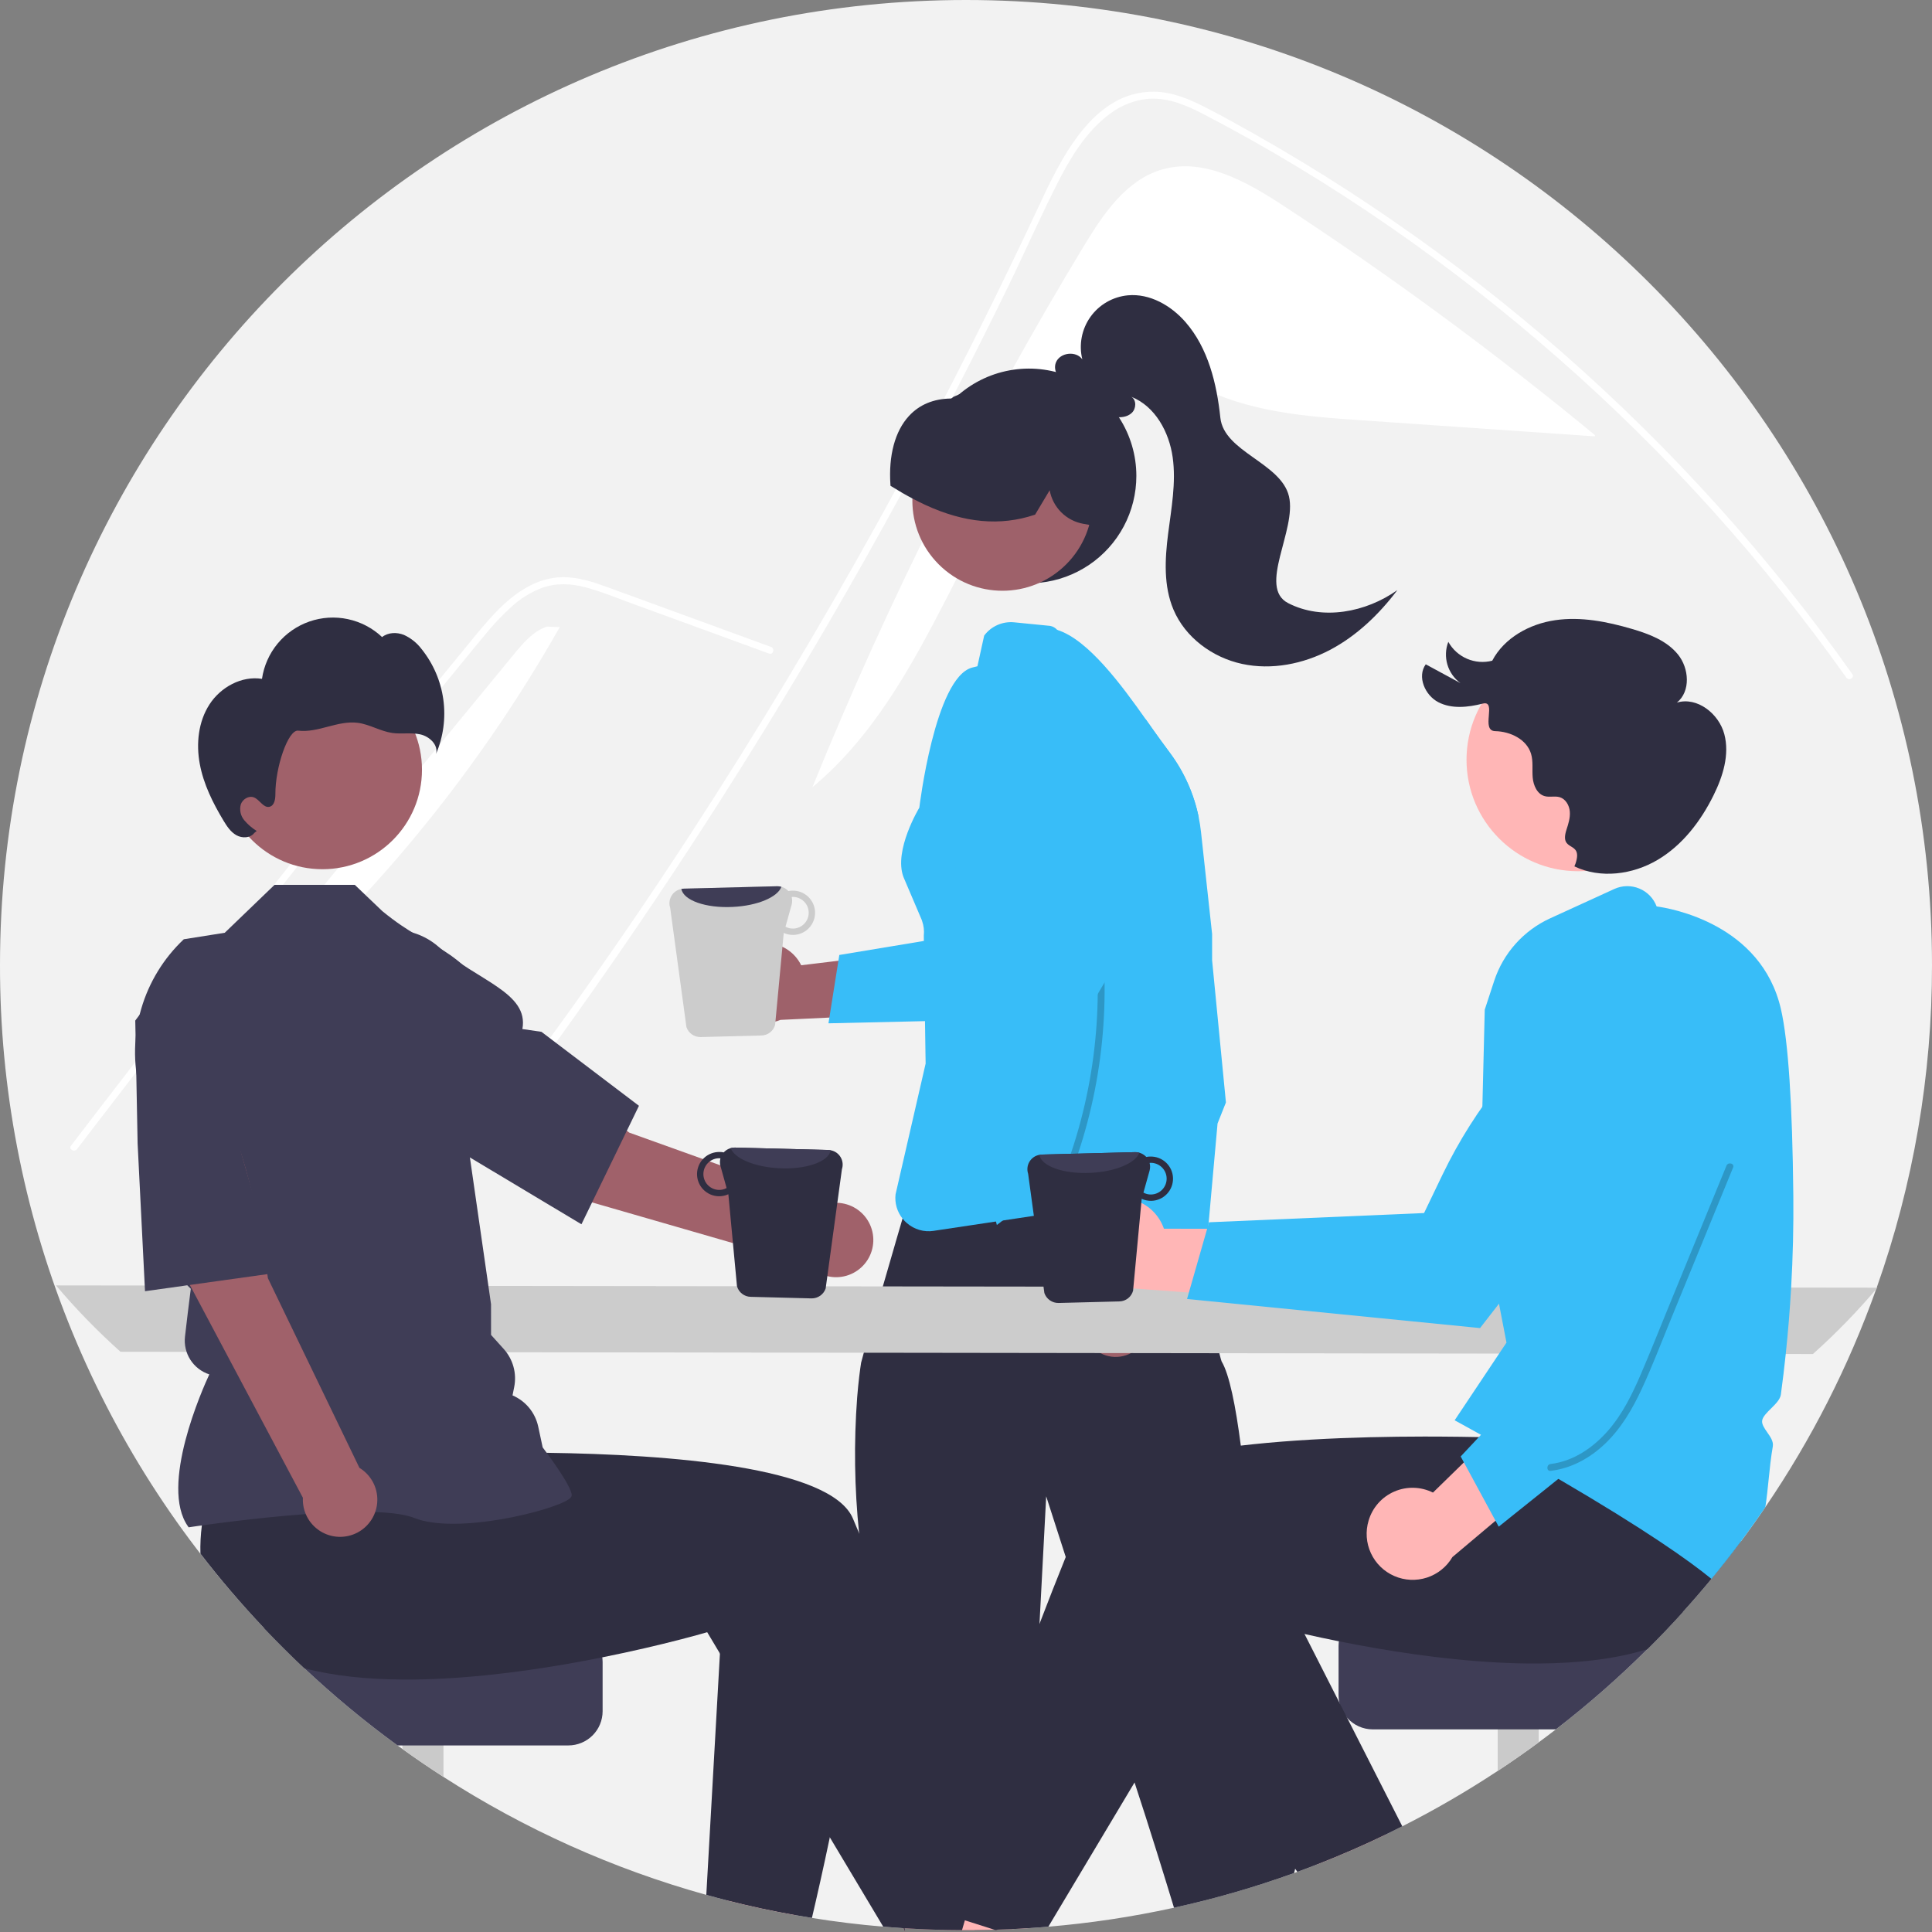 <svg width="218" height="218" viewBox="0 0 218 218" fill="none" xmlns="http://www.w3.org/2000/svg">
<rect x="0" y="0" width="218" height="218" fill="#808080" stroke="none"/>
<g clip-path="url(#clip0_222_570)">
<path d="M218 108.897C218.014 121.297 215.904 133.609 211.76 145.298C211.742 145.352 211.724 145.401 211.703 145.456V145.458C208.6 154.155 204.398 162.42 199.198 170.052C198.297 171.381 197.364 172.689 196.399 173.976C195.338 175.398 194.243 176.793 193.114 178.158C192.073 179.418 191.004 180.654 189.908 181.865C188.606 183.308 187.265 184.715 185.885 186.084C182.637 189.315 179.189 192.339 175.56 195.137C174.923 195.631 174.279 196.116 173.628 196.593C172.114 197.711 170.569 198.788 168.994 199.826C165.529 202.114 161.936 204.201 158.231 206.076C157.592 206.402 156.947 206.722 156.3 207.033C153.796 208.241 151.242 209.352 148.636 210.367C147.893 210.659 147.147 210.941 146.394 211.213C146.267 211.262 146.14 211.308 146.011 211.352C137.077 214.574 127.757 216.607 118.292 217.4C117.634 217.459 116.976 217.509 116.317 217.55C115.618 217.599 114.918 217.639 114.217 217.669C113.663 217.697 113.111 217.718 112.555 217.734C112.441 217.739 112.324 217.744 112.21 217.744C111.462 217.767 110.711 217.782 109.958 217.788C109.639 217.79 109.321 217.793 109 217.793C108.85 217.793 108.7 217.793 108.549 217.79C106.377 217.783 104.221 217.712 102.082 217.578C102.038 217.576 101.994 217.571 101.95 217.571C101.183 217.519 100.42 217.465 99.659 217.397C96.948 217.17 94.266 216.842 91.614 216.414C91.003 216.319 90.394 216.215 89.786 216.104C87.148 215.638 84.544 215.077 81.975 214.42C81.211 214.226 80.452 214.024 79.697 213.812C69.198 210.89 59.2 206.403 50.041 200.502C48.467 199.49 46.922 198.438 45.407 197.346C45.221 197.217 45.037 197.082 44.853 196.948C41.172 194.266 37.662 191.357 34.344 188.238C32.772 186.764 31.247 185.243 29.767 183.676C10.614 163.484 -0.042 136.714 -0 108.897C-0 48.755 48.801 0 109 0C169.198 0 218 48.755 218 108.897Z" fill="#F2F2F2"/>
<path d="M122.298 27.762C124.48 24.156 127.066 20.305 131.116 19.128C135.806 17.764 140.624 20.473 144.711 23.146C156.933 31.141 168.703 39.804 179.967 49.097L179.954 49.237C171.185 48.633 162.416 48.029 153.646 47.425C147.31 46.989 140.757 46.492 135.157 43.497C133.033 42.361 130.962 40.843 128.554 40.737C125.563 40.606 122.954 42.693 120.905 44.874C108.78 57.772 105.272 77.498 91.669 88.83C100.246 67.697 110.488 47.277 122.298 27.762Z" fill="white"/>
<path d="M47.77 137.166C49.111 135.475 49.658 135.079 50.981 133.372C61.75 119.457 71.871 105.073 81.346 90.218C87.782 80.129 93.898 69.847 99.696 59.371C102.456 54.39 105.14 49.371 107.749 44.312C109.773 40.39 111.752 36.444 113.686 32.475C114.239 31.341 114.777 30.202 115.311 29.06C116.571 26.376 117.808 23.679 119.136 21.031C120.649 18.013 122.491 14.849 125.269 12.821C126.533 11.861 128.045 11.279 129.628 11.145C131.89 10.999 133.977 11.932 135.938 12.951C150.292 20.429 163.729 29.803 175.883 40.471C188.068 51.162 198.959 63.24 208.335 76.46C208.622 76.869 209.3 76.478 209.011 76.066C207.871 74.456 206.708 72.862 205.523 71.286C195.687 58.209 184.344 46.334 171.727 35.907C165.481 30.744 158.94 25.946 152.138 21.539C148.677 19.298 145.15 17.161 141.558 15.13C139.747 14.106 137.929 13.095 136.079 12.146C134.266 11.216 132.341 10.379 130.27 10.348C123.221 10.238 119.571 18.213 117.065 23.58C116.277 25.268 115.479 26.952 114.672 28.63C111.623 35.003 108.456 41.317 105.172 47.572C103.145 51.435 101.073 55.275 98.957 59.092C92.373 70.979 85.375 82.625 77.963 94.031C68.144 109.139 58.403 122.486 47.217 136.614C46.909 137.005 47.459 137.563 47.77 137.166Z" fill="white"/>
<path d="M86.782 73.748L76.28 69.911L71.066 68.005C69.368 67.385 67.674 66.679 65.918 66.234C64.366 65.841 62.789 65.777 61.259 66.294C59.909 66.793 58.673 67.558 57.625 68.544C56.554 69.529 55.558 70.592 54.644 71.725C53.509 73.088 52.39 74.465 51.267 75.837C46.63 81.503 42.024 87.192 37.447 92.907C32.871 98.621 28.326 104.36 23.811 110.123C19.285 115.9 14.791 121.701 10.327 127.526C9.78 128.24 9.234 128.953 8.688 129.668C8.386 130.062 7.706 129.673 8.012 129.273C12.509 123.389 17.037 117.53 21.596 111.694C26.166 105.844 30.768 100.019 35.402 94.219C40.035 88.42 44.7 82.645 49.397 76.895C50.566 75.463 51.738 74.032 52.912 72.603C53.902 71.397 54.881 70.179 55.967 69.056C57.961 66.997 60.451 65.177 63.433 65.127C65.186 65.098 66.882 65.654 68.51 66.242C70.266 66.877 72.018 67.523 73.771 68.164L84.346 72.028L86.99 72.994C87.459 73.166 87.257 73.922 86.782 73.748Z" fill="white"/>
<path d="M58.02 73.787C59.054 72.53 60.172 71.213 61.718 70.703L63.161 70.76C52.172 90.159 37.33 107.111 19.547 120.574C32.371 104.978 45.196 89.382 58.02 73.787Z" fill="white"/>
<path d="M128.222 53.701C128.223 55.684 127.736 57.636 126.806 59.386C125.875 61.137 124.528 62.633 122.884 63.742C121.239 64.852 119.347 65.541 117.374 65.749C115.401 65.957 113.407 65.679 111.566 64.937C109.726 64.196 108.096 63.015 106.82 61.497C105.543 59.979 104.659 58.172 104.245 56.233C103.831 54.294 103.899 52.284 104.445 50.378C104.99 48.472 105.995 46.729 107.372 45.301C107.392 45.282 107.411 45.263 107.43 45.243C107.527 45.142 107.624 45.04 107.726 44.943C107.727 44.943 107.727 44.943 107.728 44.943C107.729 44.942 107.729 44.942 107.73 44.942C107.73 44.941 107.73 44.941 107.731 44.94C107.731 44.939 107.731 44.939 107.731 44.938C107.857 44.822 107.983 44.706 108.114 44.594C109.866 43.06 112.023 42.063 114.327 41.722C116.631 41.38 118.985 41.71 121.107 42.671C123.229 43.632 125.028 45.183 126.29 47.14C127.552 49.096 128.223 51.374 128.222 53.701Z" fill="#2F2E41"/>
<path d="M120.301 63.684C124.271 59.718 124.271 53.288 120.301 49.323C116.331 45.357 109.896 45.357 105.926 49.323C101.956 53.288 101.956 59.718 105.926 63.684C109.896 67.65 116.331 67.65 120.301 63.684Z" fill="#9E616A"/>
<path d="M120.376 46.738C118.802 45.266 116.843 44.267 114.726 43.857C112.608 43.447 110.418 43.642 108.407 44.42C108.348 44.443 108.288 44.469 108.228 44.498C108.226 44.498 108.226 44.5 108.223 44.5C108.029 44.581 107.832 44.663 107.643 44.754L107.527 44.811V44.826C107.506 44.842 107.483 44.86 107.46 44.875C107.412 44.92 107.354 44.952 107.291 44.968C105.336 44.994 103.744 45.657 102.564 46.937C100.987 48.644 100.246 51.404 100.474 54.71L100.479 54.81L100.567 54.867C101.401 55.387 102.191 55.845 102.952 56.246C103.402 56.487 103.84 56.706 104.275 56.908C104.327 56.932 104.379 56.957 104.43 56.981C108.832 59.011 112.858 59.379 116.726 58.093L116.798 58.07L118.442 55.318C118.612 56.258 119.065 57.124 119.74 57.8C120.416 58.477 121.282 58.931 122.222 59.102L122.906 59.223L123.908 59.399L123.949 59.21C124.944 54.736 123.507 49.725 120.376 46.738Z" fill="#2F2E41"/>
<path d="M145.347 68.052C141.888 66.268 146.337 59.794 145.443 56.009C144.549 52.224 138.112 51.007 137.701 47.139C137.291 43.272 136.327 39.283 133.772 36.349C132.14 34.474 129.735 33.09 127.259 33.324C126.421 33.404 125.61 33.663 124.881 34.084C124.153 34.504 123.523 35.077 123.036 35.763C122.549 36.448 122.216 37.231 122.059 38.057C121.901 38.883 121.924 39.733 122.126 40.549C121.421 39.551 119.596 39.768 119.145 40.903C118.743 41.912 119.63 43.135 120.674 43.224C122.04 44.909 123.604 46.697 125.744 47.038C126.433 47.147 127.208 47.067 127.711 46.584C128.215 46.101 128.254 45.135 127.657 44.774C130.346 45.841 131.923 48.746 132.322 51.609C132.721 54.473 132.169 57.37 131.805 60.238C131.441 63.106 131.284 66.123 132.41 68.786C133.74 71.933 136.802 74.188 140.143 74.911C143.484 75.634 147.043 74.927 150.068 73.335C153.092 71.742 155.614 69.311 157.675 66.585C154.125 69.103 149.215 70.046 145.347 68.052Z" fill="#2F2E41"/>
<path d="M106.047 110.708L99.026 158.606L137.351 155.72L125.88 108.6L106.047 110.708Z" fill="#FFB8B8"/>
<path d="M146.14 210.864C146.106 211.029 146.063 211.192 146.011 211.352C141.588 212.95 137.064 214.256 132.47 215.261C131.502 212.079 129.645 206.055 128.019 201.127C126.691 197.105 125.518 193.815 125.109 193.404C123.973 192.274 125.109 190.766 125.109 190.766L120.255 175.688L118.049 168.839L117.293 183.228L116.195 204.071L116.164 204.656C116.164 204.656 114.652 209.18 115.408 209.935C116.164 210.69 114.652 213.709 114.652 213.709L114.217 217.669C113.663 217.697 113.111 217.718 112.555 217.734L112.366 217.793L112.21 217.744C111.462 217.767 110.711 217.782 109.958 217.788C109.639 217.79 109.321 217.793 109 217.793C108.85 217.793 108.7 217.793 108.549 217.79C106.377 217.783 104.221 217.712 102.082 217.578L100.754 206.779L99.382 195.621C99.382 195.621 100.891 192.607 99.382 191.099C98.473 190.191 98.928 188.872 99.439 187.967C99.123 186.567 98.69 184.415 98.108 181.229C98.087 181.123 98.069 181.014 98.048 180.905C97.864 179.894 97.7 178.902 97.554 177.931C97.295 176.221 97.093 174.578 96.938 173.006C96.411 167.912 96.338 162.782 96.72 157.675C96.865 155.859 97.046 154.53 97.165 153.761C97.176 153.689 97.287 153.283 97.468 152.641C97.753 151.615 98.222 149.985 98.747 148.161C99.027 147.194 99.322 146.172 99.615 145.156C100.125 143.394 100.632 141.648 101.041 140.236V140.228C101.401 138.989 101.688 138.011 101.839 137.499C101.911 137.248 101.95 137.111 101.95 137.111C101.95 137.111 102.03 137.093 102.183 137.06C102.657 136.951 103.827 136.69 105.448 136.341C107.138 135.984 109.316 135.531 111.708 135.071C113.756 134.677 115.962 134.276 118.155 133.917C118.942 133.79 119.729 133.666 120.506 133.55C125.303 132.836 129.707 132.43 131.794 132.893C131.939 132.923 132.081 132.962 132.221 133.009C132.363 133.056 132.499 133.117 132.628 133.193C132.693 133.231 133.319 135.673 134.119 138.855C134.127 138.886 134.135 138.919 134.142 138.95C134.383 139.913 134.64 140.937 134.901 141.985C135.168 143.053 135.437 144.142 135.701 145.202C136.486 148.353 137.211 151.268 137.583 152.696C137.726 153.249 137.819 153.578 137.84 153.614C138.715 155.07 139.429 158.64 140.009 163.117C140.527 167.114 140.939 171.834 141.257 176.42C141.415 178.689 141.55 180.926 141.664 183.026C142.049 190.093 142.205 195.61 142.205 195.61C142.205 195.61 142.782 200.209 143.929 202.379C144.07 202.66 144.251 202.918 144.465 203.148C145.229 203.911 145.317 204.573 145.216 205.044C145.172 205.266 145.08 205.476 144.947 205.659C144.916 205.704 144.883 205.747 144.846 205.786C144.747 206.254 144.764 206.739 144.896 207.199C145.028 207.659 145.27 208.079 145.602 208.424C146.334 209.162 146.275 210.217 146.14 210.864Z" fill="#2F2E41"/>
<path d="M133.586 95.345C133.542 95.019 133.495 94.691 133.446 94.36C133.418 94.148 133.384 93.936 133.353 93.726C133.024 91.61 134.394 89.799 132.62 88.335C132.205 87.998 131.867 87.577 131.628 87.099L131.222 86.282L130.474 84.766L128.837 81.471L128.555 80.904C128.475 80.743 128.384 80.588 128.281 80.441C127.975 79.997 127.577 79.625 127.113 79.35L123.048 76.928C122.42 76.556 121.914 76.009 121.593 75.353L121.492 75.146C121.044 74.228 120.242 72.032 119.292 71.078L119.289 71.075C119.082 70.838 118.801 70.679 118.491 70.622L114.445 70.221C113.798 70.156 113.144 70.259 112.549 70.522C111.954 70.784 111.438 71.197 111.051 71.719L110.939 72.223L110.289 75.18L110.253 75.188C110.062 75.232 109.87 75.276 109.681 75.33C105.484 76.476 103.734 91.134 103.734 91.134C103.734 91.134 100.795 95.979 101.95 98.977L104.011 103.811C104.027 103.848 104.039 103.886 104.047 103.925C104.233 104.451 104.299 105.013 104.239 105.567L104.241 105.756L104.246 106.173L104.262 107.241L104.311 110.785L104.373 115.221L104.428 119L104.446 120.006L101.052 134.763C100.996 135.247 101.037 135.739 101.171 136.208C101.306 136.677 101.532 137.115 101.836 137.497L101.839 137.499C101.913 137.595 101.993 137.686 102.077 137.773L102.079 137.776C102.16 137.859 102.242 137.934 102.328 138.009C102.737 138.366 103.219 138.63 103.74 138.781C104.262 138.933 104.81 138.968 105.347 138.886L105.8 138.816H105.802L112.379 137.83H112.384L113.145 137.717H113.15L120.511 136.612H120.516L121.777 136.421C121.878 136.408 121.976 136.395 122.077 136.387L128.817 135.924C128.971 135.914 129.125 135.894 129.278 135.865H129.28C129.873 135.747 130.428 135.49 130.9 135.113C131.372 134.736 131.746 134.251 131.991 133.7C132.093 133.478 132.17 133.247 132.221 133.009C132.28 132.752 132.312 132.489 132.317 132.225L132.392 125.883L132.649 105.386C132.654 104.703 132.849 104.034 133.213 103.454C134.148 101.964 134.042 98.772 133.586 95.345Z" fill="#38BDF8"/>
<path d="M122.286 150.087C122.191 149.564 122.213 149.027 122.348 148.513C122.484 148 122.73 147.522 123.07 147.114C123.411 146.705 123.836 146.377 124.318 146.151C124.799 145.925 125.324 145.807 125.856 145.805L130.06 133.594L134.16 138.91L129.538 149.691C129.482 150.583 129.099 151.424 128.463 152.054C127.827 152.683 126.982 153.058 126.088 153.107C125.195 153.156 124.314 152.875 123.613 152.319C122.912 151.762 122.44 150.968 122.286 150.087Z" fill="#9E616A"/>
<path d="M138.329 124.395L137.384 126.775L136.064 141.495C135.653 141.598 135.261 141.763 134.901 141.984C134.118 142.468 133.522 143.202 133.209 144.067C132.897 144.932 132.886 145.877 133.179 146.749L133.568 147.913L130.681 147.026L125.935 145.569L120.34 143.852L121.288 140.782C121.507 140.076 121.551 139.328 121.417 138.602C121.283 137.875 120.973 137.192 120.516 136.612C120.403 136.468 120.281 136.33 120.151 136.201L120.506 133.549L120.716 131.974L118.155 133.917L113.148 137.716H113.145L112.482 138.221C112.482 138.221 112.446 138.086 112.379 137.83C112.252 137.336 112.014 136.389 111.708 135.07C110.195 128.497 109.081 121.838 108.371 115.13C108.216 113.62 108.081 112.073 107.972 110.503C107.861 108.886 107.778 107.246 107.734 105.596C107.361 92.163 109.427 78.082 118.062 70.881C118.479 70.884 118.894 70.95 119.292 71.077C122.787 72.151 126.621 77.397 129.272 81.15C129.899 82.037 130.458 82.839 130.932 83.483L132.079 85.043C133.645 87.174 134.729 89.619 135.256 92.21C135.367 92.758 135.454 93.314 135.517 93.876L136.77 105.391V108.358L138.329 124.395Z" fill="#38BDF8"/>
<path d="M6.315 145.039C8.564 147.701 10.997 150.203 13.595 152.527L204.56 152.785C207.159 150.462 209.591 147.96 211.841 145.297L6.315 145.039Z" fill="#CCCCCC"/>
<path d="M109.958 217.788C109.64 217.791 109.321 217.793 109 217.793C108.85 217.793 108.7 217.793 108.55 217.791C106.377 217.783 104.221 217.712 102.082 217.579L102.134 218L101.95 217.571L97.846 208.026L100.754 206.779L106.087 204.49L107.705 210.049L109.254 215.372L109.715 216.95L109.958 217.788Z" fill="#FFB6B6"/>
<path d="M90.946 206.707L89.787 216.104C87.148 215.639 84.544 215.077 81.975 214.42V206.71L90.946 206.707Z" fill="#FFB6B6"/>
<path d="M50.042 189.387V200.501C48.467 199.49 46.923 198.438 45.407 197.346V189.387H50.042Z" fill="#CACACA"/>
<path d="M67.997 187.535V193.088C67.997 194.111 67.59 195.093 66.866 195.816C66.142 196.54 65.16 196.947 64.137 196.948H44.853C41.172 194.266 37.662 191.358 34.344 188.239C32.773 186.764 31.247 185.243 29.767 183.676H64.137C65.16 183.677 66.142 184.084 66.866 184.808C67.589 185.531 67.996 186.512 67.997 187.535Z" fill="#3F3D56"/>
<path d="M113.189 217.532L112.555 217.733L112.366 217.793L112.21 217.744C111.462 217.767 110.711 217.782 109.958 217.788C109.639 217.79 109.321 217.793 109 217.793C108.85 217.793 108.7 217.793 108.549 217.79C106.377 217.783 104.221 217.712 102.082 217.578L102.134 218L101.95 217.57C101.184 217.519 100.42 217.464 99.659 217.397L93.634 207.317L81.235 186.575L79.798 184.172C79.798 184.172 74.897 185.621 67.961 187.01C62.733 188.06 56.351 189.071 50.042 189.402C48.486 189.485 46.935 189.526 45.407 189.513C41.459 189.488 37.666 189.118 34.344 188.238C32.773 186.764 31.247 185.243 29.767 183.675C27.244 181.01 24.857 178.219 22.616 175.313C22.585 174.246 22.64 173.179 22.779 172.121C22.802 171.945 22.825 171.767 22.854 171.586L23.561 159.594L28.811 158.901L36.801 157.845L45.456 156.702L46.409 164.157C46.409 164.157 53.148 163.815 61.687 163.929C75.402 164.115 93.753 165.481 96.239 171.342C96.472 171.893 96.704 172.449 96.938 173.006C101.764 184.555 106.196 196.859 109.207 205.602C109.782 207.268 110.302 208.802 110.766 210.178C112.296 214.723 113.189 217.532 113.189 217.532Z" fill="#2F2E41"/>
<path d="M98.509 177.951C98.382 179.048 98.249 180.14 98.108 181.229C96.865 190.853 95.154 200.046 93.634 207.317C92.891 210.866 92.192 213.954 91.614 216.414C91.003 216.319 90.394 216.215 89.787 216.104C87.148 215.638 84.544 215.077 81.975 214.42C81.212 214.226 80.452 214.023 79.697 213.812L81.235 186.575L81.742 177.566L97.554 177.931L98.509 177.951Z" fill="#2F2E41"/>
<path d="M123.932 135.823C124.592 135.455 125.324 135.236 126.077 135.182C126.83 135.127 127.586 135.238 128.292 135.507C128.997 135.776 129.636 136.196 130.161 136.737C130.687 137.279 131.087 137.93 131.334 138.643L149.691 138.664L144.43 146.614L127.804 145.375C126.577 145.71 125.271 145.583 124.131 145.02C122.992 144.456 122.099 143.494 121.622 142.317C121.144 141.14 121.116 139.828 121.542 138.631C121.968 137.435 122.818 136.435 123.932 135.823Z" fill="#FFB6B6"/>
<path d="M133.941 146.574L167.003 149.855L167.09 149.744C167.256 149.531 183.806 128.367 186.587 123.328C188.298 120.302 188.921 116.781 188.352 113.352L188.333 113.268L188.268 113.212C186.919 112.083 185.226 111.447 183.467 111.409C181.709 111.37 179.989 111.931 178.593 113C171.877 118.196 166.463 124.88 162.777 132.525L160.685 136.876L136.422 137.916L133.941 146.574Z" fill="#38BDF8"/>
<path d="M121.189 206.216L116.317 217.55C115.618 217.599 114.918 217.639 114.217 217.669C113.663 217.698 113.111 217.718 112.555 217.734L112.366 217.793L112.21 217.744C111.462 217.767 110.711 217.782 109.958 217.788C109.64 217.791 109.321 217.793 109 217.793C108.85 217.793 108.7 217.793 108.549 217.791L108.873 216.684L109.254 215.372L110.766 210.178L112.948 202.68L116.195 204.071L121.189 206.216Z" fill="#FFB6B6"/>
<path d="M156.3 207.033C153.796 208.241 151.242 209.352 148.636 210.367L146.089 206.086L154.301 202.483L156.3 207.033Z" fill="#FFB6B6"/>
<path d="M173.628 187.576V196.593C172.114 197.711 170.569 198.788 168.994 199.826V187.576H173.628Z" fill="#CACACA"/>
<path d="M189.909 181.865C188.606 183.308 187.265 184.714 185.885 186.084C182.637 189.315 179.189 192.339 175.56 195.137H154.899C154.351 195.137 153.808 195.02 153.309 194.794C152.809 194.567 152.364 194.237 152.002 193.825L151.999 193.817C151.569 193.332 151.269 192.744 151.129 192.11L151.127 192.105C151.068 191.833 151.039 191.556 151.039 191.277V185.724C151.039 184.701 151.446 183.72 152.17 182.997C152.894 182.273 153.875 181.866 154.899 181.865H189.909Z" fill="#3F3D56"/>
<path d="M198.421 160.189L196.182 169.775C196.401 171.164 196.474 172.572 196.399 173.976C195.338 175.398 194.243 176.792 193.114 178.158C192.073 179.418 191.005 180.653 189.909 181.865C188.606 183.308 187.265 184.714 185.885 186.084C182.291 187.211 178.056 187.672 173.628 187.703C172.101 187.716 170.55 187.674 168.994 187.592C162.684 187.26 156.302 186.249 151.075 185.199C149.692 184.925 148.393 184.645 147.197 184.374C144.931 183.864 143.036 183.388 141.664 183.026C140.118 182.623 139.238 182.361 139.238 182.361L133.358 192.198L128.019 201.127L118.292 217.4C117.635 217.459 116.976 217.509 116.317 217.55C115.618 217.599 114.918 217.639 114.217 217.669C113.663 217.697 113.111 217.718 112.555 217.733L112.366 217.793L112.21 217.744L109.715 216.95L108.873 216.683L105.846 215.721C105.846 215.721 106.522 213.595 107.705 210.049C108.14 208.747 108.643 207.252 109.207 205.602C111.245 199.637 114.069 191.627 117.293 183.228C118.248 180.734 119.237 178.205 120.255 175.688C121.088 173.621 121.938 171.562 122.797 169.532C124.291 166.011 131.509 164.113 140.009 163.117C140.442 163.068 140.877 163.019 141.314 162.972C145.646 162.517 150.241 162.281 154.539 162.173C156.691 162.119 158.767 162.098 160.699 162.095C161.323 162.095 161.929 162.097 162.519 162.1H162.521C164.114 162.108 165.579 162.131 166.868 162.157C167.119 162.163 167.363 162.17 167.601 162.175H167.604C167.764 162.178 167.922 162.183 168.077 162.186C170.897 162.258 172.626 162.346 172.626 162.346L173.297 157.09L173.434 156.03L173.564 155.021V155.018L173.579 154.892L173.685 154.889L175.55 154.853L191.219 154.548L199.778 154.379L198.421 160.189Z" fill="#2F2E41"/>
<path d="M158.231 206.076C157.592 206.401 156.947 206.722 156.3 207.033C153.796 208.241 151.242 209.352 148.636 210.367C147.893 210.659 147.147 210.941 146.394 211.213C146.311 211.096 146.226 210.98 146.14 210.863C142.547 205.936 137.98 199.433 133.358 192.198C131.424 189.172 129.48 186.016 127.592 182.793L141.257 176.42L142.79 175.706L147.197 184.374L151.127 192.105L152.002 193.825L158.231 206.076Z" fill="#2F2E41"/>
<path d="M178.067 98.305C185.02 98.305 190.656 92.673 190.656 85.727C190.656 78.781 185.02 73.149 178.067 73.149C171.114 73.149 165.477 78.781 165.477 85.727C165.477 92.673 171.114 98.305 178.067 98.305Z" fill="#FFB6B6"/>
<path d="M177.65 97.759C180.594 99.17 184.217 98.692 187.027 97.032C189.837 95.372 191.905 92.665 193.35 89.74C194.409 87.598 195.178 85.145 194.565 82.836C193.952 80.527 191.507 78.593 189.216 79.277C190.785 78.014 190.602 75.41 189.334 73.846C188.066 72.281 186.065 71.529 184.131 70.962C181.325 70.139 178.377 69.559 175.483 69.98C172.589 70.4 169.74 71.966 168.378 74.551C167.433 74.795 166.433 74.718 165.537 74.333C164.64 73.948 163.896 73.277 163.422 72.425C163.106 73.244 163.07 74.144 163.318 74.987C163.567 75.829 164.086 76.565 164.796 77.083L160.876 74.959C159.877 76.342 160.785 78.453 162.302 79.236C163.819 80.02 165.652 79.811 167.308 79.392C168.963 78.974 167.01 82.466 168.717 82.5C170.425 82.534 172.272 83.426 172.76 85.061C173.017 85.917 172.867 86.837 172.943 87.727C173.018 88.617 173.445 89.605 174.309 89.837C174.855 89.984 175.452 89.79 175.993 89.952C176.664 90.154 177.073 90.871 177.132 91.568C177.191 92.266 176.972 92.954 176.756 93.619C175.902 96.25 178.643 94.775 177.789 97.406L177.65 97.759Z" fill="#2F2E41"/>
<path d="M202.352 134.91C202.248 124.522 201.777 117.443 200.954 113.866C198.742 104.249 188.529 102.495 186.929 102.278C186.758 101.824 186.496 101.411 186.159 101.063C185.822 100.715 185.416 100.441 184.968 100.256C184.52 100.071 184.039 99.981 183.554 99.99C183.07 99.999 182.592 100.108 182.152 100.309L174.894 103.63C173.422 104.306 172.105 105.277 171.024 106.483C169.943 107.689 169.122 109.104 168.611 110.64L167.534 113.925L166.993 135.971L168.779 145.244L168.782 145.249L169.986 151.496L169.157 152.737L164.427 159.825L164.347 159.949L164.344 159.951L164.137 160.259C164.424 160.417 164.709 160.572 164.989 160.727C165.714 161.126 166.42 161.516 167.109 161.899C167.275 161.992 167.438 162.083 167.601 162.176H167.604C167.707 162.233 167.811 162.29 167.912 162.347C170.496 163.79 172.847 165.127 174.967 166.358C175.262 166.529 175.555 166.7 175.842 166.868C185.629 172.587 190.589 176.089 193.114 178.159C194.243 176.793 195.338 175.399 196.399 173.976C197.362 172.69 198.295 171.382 199.198 170.052C199.356 169.012 199.462 167.972 199.566 166.953C199.69 165.727 199.82 164.457 200.037 163.208C200.133 162.654 199.765 162.129 199.41 161.622C199.082 161.149 198.771 160.704 198.836 160.285C198.903 159.853 199.379 159.382 199.843 158.924C200.348 158.423 200.871 157.905 200.946 157.36C201.153 155.839 201.337 154.313 201.497 152.781C201.761 150.29 201.964 147.792 202.106 145.285C202.305 141.824 202.387 138.366 202.352 134.91Z" fill="#38BDF8"/>
<path d="M154.429 171.577C154.642 170.854 155.012 170.186 155.511 169.62C156.011 169.054 156.629 168.605 157.322 168.304C158.014 168.003 158.764 167.857 159.519 167.877C160.274 167.896 161.015 168.081 161.691 168.418L174.821 155.602L176.63 164.959L163.884 175.695C163.242 176.792 162.22 177.615 161.011 178.009C159.803 178.403 158.491 178.34 157.326 177.832C156.16 177.325 155.221 176.408 154.688 175.255C154.154 174.102 154.061 172.794 154.429 171.577Z" fill="#FFB6B6"/>
<path d="M169.109 172.263L195.027 151.496L195.012 151.356C194.982 151.087 191.983 124.397 190.441 118.854C189.543 115.496 187.523 112.545 184.715 110.492L184.643 110.445L184.557 110.452C182.803 110.588 181.148 111.317 179.864 112.519C178.581 113.72 177.745 115.324 177.496 117.063C176.337 125.47 177.15 134.03 179.871 142.068L181.423 146.639L164.818 164.342L169.109 172.263Z" fill="#38BDF8"/>
<path d="M36.38 98.079C42.584 98.079 47.614 93.055 47.614 86.856C47.614 80.658 42.584 75.633 36.38 75.633C30.176 75.633 25.146 80.658 25.146 86.856C25.146 93.055 30.176 98.079 36.38 98.079Z" fill="#A0616A"/>
<path d="M21.288 172.337L21.226 172.251C17.954 167.674 22.876 156.675 23.618 155.081C22.736 154.795 21.981 154.213 21.481 153.434C20.981 152.654 20.767 151.726 20.875 150.806L21.195 148.089L21.529 145.423L19.14 143.036L19.133 142.976L17.758 130.955L15.758 122.971C15.005 119.952 15.069 116.788 15.944 113.803C16.819 110.817 18.474 108.119 20.738 105.983L25.36 105.25L30.977 99.843H40.034L43.14 102.808C49.246 107.808 50.695 105.636 57.58 115.048L52.651 128.024L55.406 147.162L55.408 150.625L56.843 152.219C57.36 152.793 57.736 153.48 57.94 154.224C58.145 154.969 58.172 155.751 58.02 156.508L57.832 157.451C58.561 157.763 59.205 158.246 59.709 158.858C60.213 159.47 60.563 160.194 60.73 160.97L61.234 163.319C61.665 163.888 64.511 167.68 64.511 168.716C64.511 168.872 64.397 169.022 64.15 169.189C62.21 170.502 51.488 173.177 46.743 171.28C41.688 169.261 21.595 172.29 21.392 172.321L21.288 172.337Z" fill="#3F3D56"/>
<path d="M15.581 126.811L24.921 124.984C28.375 130.138 30.23 144.231 30.23 144.231L40.557 165.627C41.191 166.012 41.713 166.559 42.067 167.211C42.422 167.863 42.597 168.597 42.575 169.338C42.553 170.08 42.335 170.803 41.943 171.433C41.551 172.063 40.998 172.578 40.342 172.925C39.686 173.272 38.949 173.439 38.207 173.41C37.465 173.38 36.744 173.154 36.117 172.756C35.491 172.357 34.981 171.8 34.641 171.14C34.3 170.481 34.141 169.743 34.178 169.002L20.709 143.651L15.581 126.811Z" fill="#A0616A"/>
<path d="M15.528 129.025L15.263 115.156L19.658 109.281C20.526 108.131 21.697 107.246 23.041 106.726C24.386 106.206 25.849 106.072 27.265 106.34C29.182 106.715 30.886 107.804 32.03 109.385C33.175 110.967 33.676 112.924 33.431 114.861C32.685 120.734 30.991 128.083 27.159 129.746L27.12 129.763L31.092 143.64L16.363 145.695L15.528 129.025Z" fill="#3F3D56"/>
<path d="M71.002 127.8C71.002 127.8 59.793 119.046 53.714 117.789L48.333 125.632L62.885 134.542L91.218 142.726C91.714 143.277 92.347 143.686 93.053 143.913C93.759 144.14 94.512 144.177 95.237 144.019C95.961 143.861 96.631 143.514 97.178 143.014C97.725 142.514 98.129 141.879 98.351 141.172C98.573 140.465 98.603 139.712 98.439 138.989C98.275 138.267 97.923 137.601 97.418 137.058C96.913 136.516 96.273 136.116 95.564 135.901C94.855 135.685 94.101 135.661 93.379 135.83L71.002 127.8Z" fill="#A0616A"/>
<path d="M51.282 129.559L39.6 122.06L37.161 115.142C36.687 113.782 36.603 112.317 36.919 110.912C37.235 109.507 37.938 108.218 38.948 107.192C40.327 105.809 42.18 105.001 44.133 104.931C46.086 104.861 47.992 105.535 49.466 106.816C53.935 110.703 59.694 112.006 58.944 116.113L61.095 116.427L72.097 124.774L65.609 138.143L51.282 129.559Z" fill="#3F3D56"/>
<path d="M23.638 79.482C24.899 77.532 27.267 76.233 29.561 76.598C29.775 75.135 30.386 73.758 31.329 72.618C32.271 71.478 33.508 70.618 34.906 70.132C36.304 69.646 37.808 69.552 39.256 69.862C40.703 70.17 42.038 70.87 43.114 71.885C43.79 71.347 44.772 71.319 45.574 71.638C46.364 71.997 47.051 72.548 47.572 73.241C48.889 74.882 49.736 76.848 50.023 78.931C50.31 81.014 50.026 83.136 49.201 85.071C49.482 84.053 48.46 83.094 47.428 82.866C46.395 82.637 45.312 82.853 44.266 82.705C42.924 82.514 41.718 81.736 40.374 81.561C39.244 81.414 38.109 81.704 37.007 81.993C35.906 82.284 34.773 82.579 33.642 82.445C32.511 82.311 31.054 86.593 31.074 89.609C31.077 90.181 30.959 90.915 30.4 91.036C29.712 91.185 29.313 90.236 28.657 89.977C28.073 89.747 27.373 90.174 27.17 90.767C27.088 91.071 27.079 91.39 27.144 91.697C27.21 92.005 27.348 92.292 27.548 92.536C27.951 93.019 28.429 93.433 28.964 93.763L28.694 93.987C28.245 94.58 27.314 94.606 26.666 94.239C26.019 93.873 25.594 93.22 25.211 92.583C24.014 90.594 22.963 88.474 22.541 86.191C22.118 83.909 22.377 81.431 23.638 79.482Z" fill="#2F2E41"/>
<path opacity="0.2" d="M122.291 98.342C123.431 103.085 123.956 107.954 123.855 112.831C123.758 117.708 123.044 122.553 121.731 127.251C120.989 129.904 120.054 132.499 118.932 135.016C118.731 135.468 119.4 135.863 119.603 135.407C121.628 130.873 123.06 126.097 123.863 121.198C124.669 116.297 124.85 111.313 124.401 106.367C124.147 103.594 123.692 100.843 123.04 98.136C122.923 97.651 122.174 97.856 122.291 98.342Z" fill="black"/>
<path opacity="0.2" d="M194.809 131.53L188.316 147.365C187.271 149.913 186.257 152.477 185.17 155.008C184.191 157.286 183.074 159.575 181.426 161.453C179.762 163.349 177.525 164.889 174.969 165.189C174.478 165.247 174.472 166.024 174.969 165.965C177.304 165.691 179.397 164.531 181.087 162.927C182.915 161.193 184.203 158.983 185.254 156.716C186.426 154.189 187.423 151.576 188.479 149L191.799 140.904L195.558 131.736C195.747 131.275 194.996 131.074 194.809 131.53Z" fill="black"/>
<path d="M117.844 145.903C117.958 146.234 118.175 146.522 118.462 146.723C118.75 146.924 119.094 147.029 119.445 147.023L126.304 146.847C126.658 146.84 127 146.719 127.279 146.502C127.558 146.284 127.759 145.983 127.852 145.642L128.823 135.273C129.167 135.429 129.542 135.506 129.92 135.498C130.249 135.49 130.572 135.417 130.872 135.284C131.173 135.151 131.444 134.96 131.67 134.722C131.897 134.484 132.074 134.204 132.192 133.898C132.31 133.592 132.366 133.265 132.358 132.937C132.35 132.609 132.277 132.286 132.144 131.986C132.01 131.686 131.819 131.415 131.581 131.189C131.343 130.963 131.063 130.786 130.756 130.668C130.45 130.55 130.123 130.494 129.795 130.502C129.644 130.501 129.493 130.517 129.345 130.548C129.185 130.375 128.989 130.237 128.772 130.143C128.555 130.049 128.32 130.002 128.083 130.004L117.533 130.277C117.445 130.28 117.358 130.291 117.272 130.309C117.041 130.352 116.822 130.444 116.629 130.579C116.436 130.714 116.275 130.889 116.155 131.091C116.035 131.294 115.961 131.519 115.936 131.753C115.911 131.987 115.937 132.224 116.011 132.447L117.844 145.903ZM129.022 134.569L129.713 132.098C129.791 131.813 129.793 131.511 129.718 131.225C129.752 131.225 129.781 131.209 129.815 131.209C130.288 131.199 130.746 131.378 131.089 131.705C131.431 132.032 131.629 132.481 131.64 132.954C131.651 133.427 131.474 133.886 131.148 134.228C130.821 134.571 130.372 134.771 129.898 134.783C129.592 134.793 129.289 134.719 129.022 134.569Z" fill="#2F2E41"/>
<path d="M117.273 130.309C117.497 131.593 120.024 132.495 123.063 132.339C125.858 132.21 128.142 131.23 128.561 130.068C128.406 130.022 128.245 130.001 128.083 130.004L117.533 130.276C117.445 130.28 117.358 130.291 117.273 130.309Z" fill="#3F3D56"/>
<path d="M94.999 131.93C95.073 131.706 95.099 131.47 95.074 131.236C95.049 131.002 94.974 130.777 94.854 130.574C94.735 130.372 94.573 130.197 94.381 130.062C94.188 129.927 93.968 129.835 93.737 129.792C93.651 129.774 93.564 129.763 93.477 129.76L82.926 129.487C82.689 129.485 82.455 129.532 82.237 129.626C82.02 129.72 81.825 129.858 81.664 130.031C81.516 130 81.366 129.984 81.215 129.985C80.552 129.968 79.909 130.215 79.428 130.672C78.947 131.129 78.668 131.758 78.651 132.42C78.635 133.083 78.882 133.725 79.339 134.205C79.796 134.685 80.426 134.964 81.089 134.981C81.467 134.989 81.842 134.912 82.186 134.756L83.157 145.125C83.25 145.466 83.452 145.767 83.731 145.984C84.01 146.202 84.352 146.323 84.706 146.329L91.564 146.506C91.915 146.512 92.26 146.407 92.547 146.206C92.835 146.005 93.051 145.717 93.165 145.386L94.999 131.93ZM81.111 134.266C80.638 134.254 80.188 134.054 79.862 133.711C79.535 133.369 79.358 132.91 79.369 132.437C79.38 131.964 79.579 131.515 79.921 131.188C80.263 130.86 80.721 130.682 81.195 130.692C81.228 130.692 81.258 130.708 81.291 130.708C81.216 130.994 81.218 131.295 81.297 131.581L81.987 134.052C81.72 134.201 81.417 134.276 81.111 134.266Z" fill="#2F2E41"/>
<path d="M93.737 129.792C93.512 131.076 90.985 131.978 87.946 131.821C85.152 131.693 82.867 130.713 82.449 129.551C82.603 129.505 82.765 129.484 82.926 129.487L93.477 129.759C93.564 129.763 93.651 129.773 93.737 129.792Z" fill="#3F3D56"/>
<path d="M83.738 107.267C84.267 106.882 84.874 106.616 85.516 106.49C86.158 106.364 86.82 106.38 87.456 106.537C88.091 106.695 88.684 106.989 89.194 107.4C89.703 107.811 90.115 108.329 90.403 108.916L106.2 107.007L102.51 114.4L88.074 115.079C87.054 115.496 85.916 115.525 84.877 115.159C83.837 114.794 82.968 114.06 82.433 113.098C81.899 112.135 81.736 111.009 81.977 109.935C82.217 108.86 82.844 107.911 83.738 107.267Z" fill="#9E616A"/>
<path d="M135.256 92.21C134.79 93.123 134.223 94.186 133.586 95.345C131.349 99.43 128.276 104.701 125.909 108.713C123.887 112.135 122.378 114.644 122.336 114.714L122.272 114.817L108.371 115.13L105.388 115.198L104.373 115.221L93.481 115.467L93.585 114.82L94.602 108.41L94.706 107.756L104.246 106.173L107.734 105.596L115.47 104.313L116.814 100.35C119.181 93.385 123.135 87.066 128.366 81.89C128.519 81.742 128.674 81.603 128.837 81.471C128.98 81.357 129.125 81.248 129.272 81.15C129.899 82.037 130.458 82.839 130.932 83.483L132.079 85.043C133.645 87.174 134.729 89.62 135.256 92.21Z" fill="#38BDF8"/>
<path d="M77.455 115.898C77.569 116.23 77.785 116.517 78.073 116.718C78.36 116.919 78.704 117.024 79.055 117.018L85.915 116.842C86.268 116.835 86.61 116.714 86.889 116.497C87.168 116.28 87.37 115.978 87.463 115.637L88.434 105.268C88.778 105.424 89.153 105.501 89.531 105.493C90.194 105.477 90.823 105.198 91.281 104.717C91.738 104.237 91.985 103.595 91.969 102.932C91.952 102.27 91.673 101.641 91.192 101.184C90.711 100.727 90.069 100.48 89.405 100.497C89.254 100.496 89.103 100.512 88.956 100.544C88.795 100.37 88.6 100.232 88.382 100.138C88.165 100.044 87.93 99.997 87.694 100L77.143 100.272C77.056 100.275 76.969 100.286 76.883 100.304C76.652 100.347 76.432 100.439 76.239 100.574C76.047 100.709 75.885 100.884 75.766 101.086C75.646 101.289 75.571 101.515 75.546 101.748C75.522 101.982 75.547 102.219 75.621 102.442L77.455 115.898ZM88.633 104.564L89.323 102.093C89.402 101.808 89.404 101.507 89.329 101.22C89.362 101.22 89.392 101.204 89.425 101.204C89.899 101.194 90.357 101.373 90.699 101.7C91.041 102.027 91.24 102.476 91.251 102.949C91.262 103.423 91.085 103.881 90.758 104.224C90.432 104.566 89.982 104.766 89.509 104.778C89.203 104.788 88.9 104.714 88.633 104.564Z" fill="#CCCCCC"/>
<path d="M76.883 100.304C77.108 101.588 79.635 102.491 82.674 102.334C85.468 102.206 87.753 101.225 88.171 100.063C88.016 100.018 87.855 99.996 87.694 100L77.143 100.272C77.056 100.275 76.969 100.286 76.883 100.304Z" fill="#3F3D56"/>
</g>
<defs>
<clipPath id="clip0_222_570">
<rect width="218" height="218" fill="white"/>
</clipPath>
</defs>
</svg>

